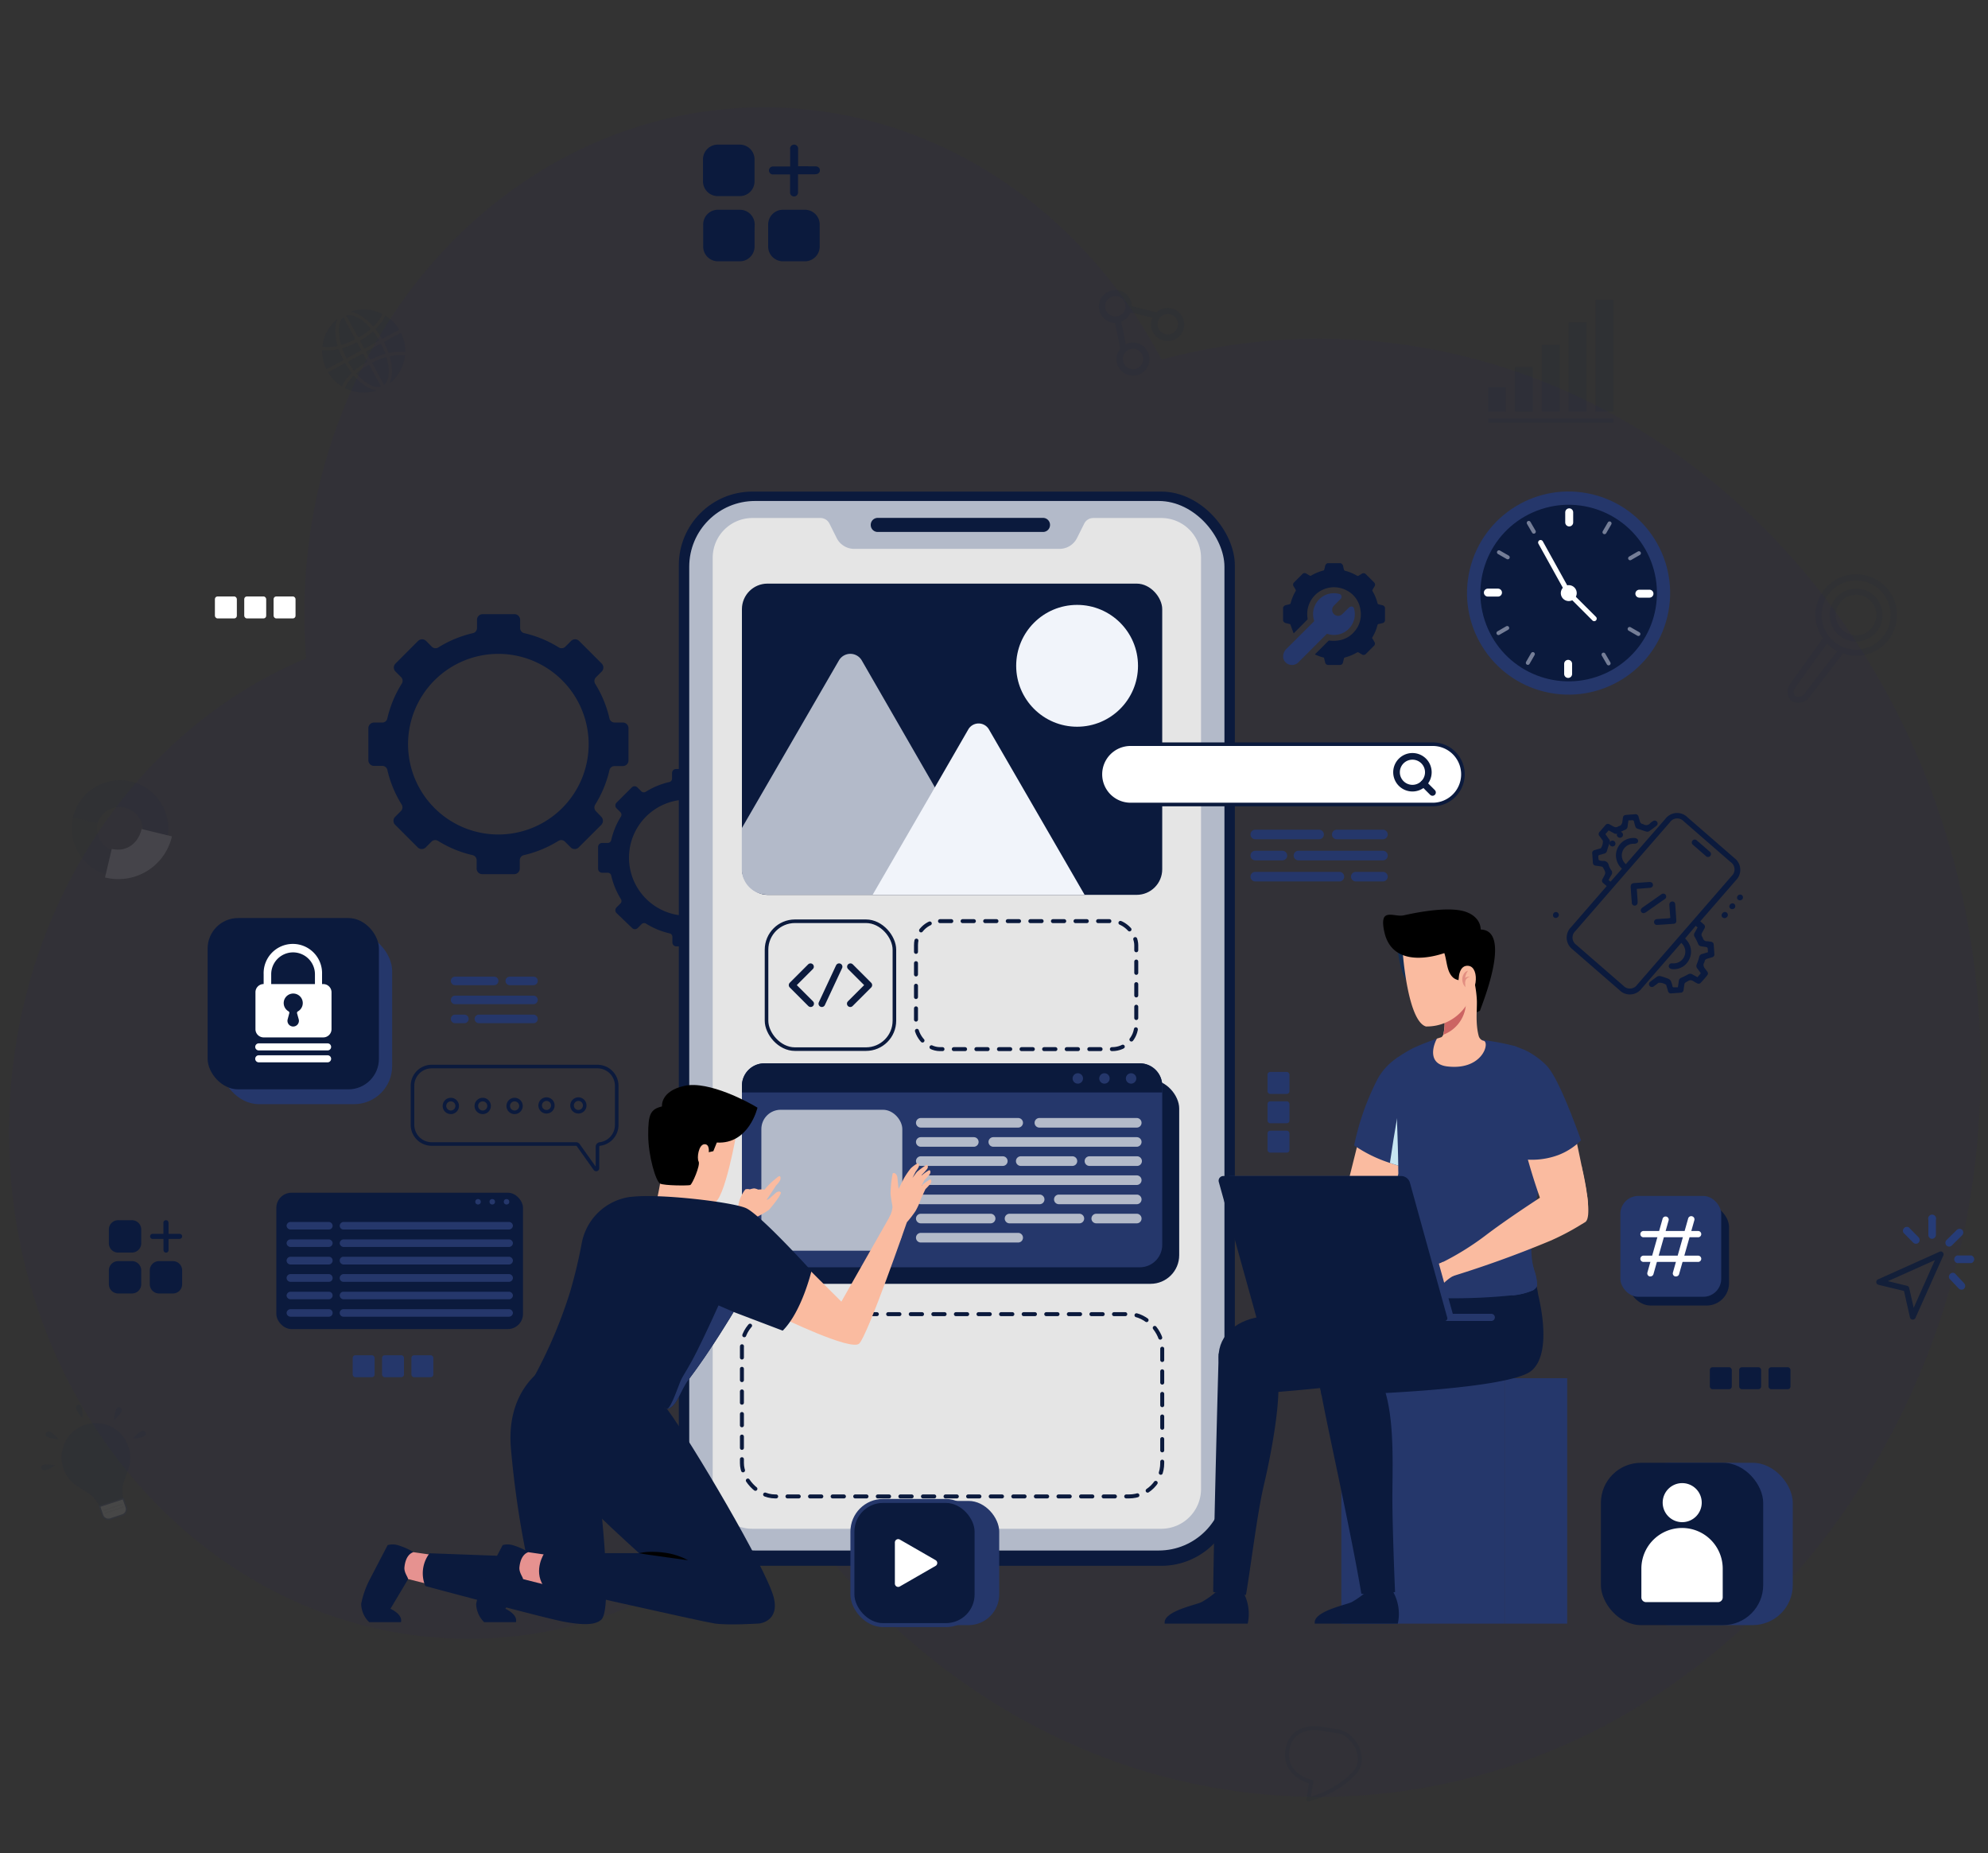 <svg xmlns="http://www.w3.org/2000/svg" id="Layer_1" data-name="Layer 1" viewBox="0 0 500 466.05"><rect x="0" y="0" width="500" height="466.05" fill="#333333" stroke="none"/><defs><style>.cls-1{fill:#282560;}.cls-1,.cls-25,.cls-29{opacity:0.1;}.cls-2,.cls-21,.cls-32{fill:#0b1a3d;}.cls-18,.cls-3,.cls-31{fill:#fff;}.cls-4{fill:#25376b;}.cls-5{fill:#b3bac9;}.cls-6{fill:#e5e5e5;}.cls-19,.cls-20,.cls-22,.cls-23,.cls-24,.cls-29,.cls-7,.cls-8,.cls-9{fill:none;}.cls-18,.cls-19,.cls-20,.cls-22,.cls-7,.cls-8,.cls-9{stroke:#0b1a3d;}.cls-20,.cls-22,.cls-23,.cls-24,.cls-7,.cls-9{stroke-linecap:round;}.cls-7,.cls-9{stroke-linejoin:round;}.cls-7{stroke-dasharray:2.84;}.cls-18,.cls-19,.cls-20,.cls-21,.cls-22,.cls-23,.cls-24,.cls-29,.cls-31,.cls-8{stroke-miterlimit:10;}.cls-18,.cls-22,.cls-8{stroke-width:0.9px;}.cls-19,.cls-20,.cls-9{stroke-width:1.67px;}.cls-10{fill:#f1f4fa;}.cls-11{fill:#e69290;}.cls-12{fill:#fabba0;}.cls-13{fill:#c7e5f1;}.cls-14{fill:#142e53;}.cls-15{fill:#cc6463;}.cls-16{opacity:0.5;}.cls-17{fill:#010101;}.cls-21{stroke:#25376b;}.cls-23{stroke:#fff;stroke-width:2px;}.cls-24{stroke:#dfe2f2;}.cls-26{opacity:0.6;}.cls-27{fill:#131f39;}.cls-28{fill:#f5f6f6;}.cls-29{stroke:#131f39;}.cls-30{fill:#263c77;}.cls-31{stroke:#263c77;stroke-width:0.35px;}.cls-32{opacity:0.1;}</style></defs><path class="cls-1" d="M331.78,85.18a152.13,152.13,0,0,0-39.63,5.25c-20-37.93-57.3-63.43-100-63.43-63.84,0-115.6,57-115.6,127.37,0,3.78.16,7.51.45,11.2C33.34,183.76,2.27,230.25,2.27,284.75c0,70.35,51.76,127.37,115.6,127.37,30.91,0,59-13.37,79.73-35.15,30.29,45.42,79.1,74.91,134.18,74.91,91.89,0,166.39-82.09,166.39-183.35S423.67,85.18,331.78,85.18Z"></path><path class="cls-2" d="M158.07,191.18v-8.05a1.43,1.43,0,0,0-1.42-1.43h-2.08a1.32,1.32,0,0,1-1.28-1,28.44,28.44,0,0,0-3.58-8.71,1.33,1.33,0,0,1,.17-1.65l1.46-1.46a1.43,1.43,0,0,0,0-2l-5.7-5.7a1.43,1.43,0,0,0-2,0l-1.46,1.46a1.33,1.33,0,0,1-1.65.17,28.46,28.46,0,0,0-8.71-3.59,1.31,1.31,0,0,1-1-1.28v-2.07a1.43,1.43,0,0,0-1.43-1.42h-8a1.42,1.42,0,0,0-1.42,1.42v2.07a1.32,1.32,0,0,1-1,1.28,28.57,28.57,0,0,0-8.71,3.59,1.33,1.33,0,0,1-1.65-.17l-1.45-1.46a1.44,1.44,0,0,0-2,0l-5.69,5.7a1.41,1.41,0,0,0,0,2l1.46,1.46A1.33,1.33,0,0,1,101,172a28.46,28.46,0,0,0-3.59,8.71,1.3,1.3,0,0,1-1.28,1H94.07a1.42,1.42,0,0,0-1.42,1.43v8.05a1.41,1.41,0,0,0,1.42,1.42h2.07a1.31,1.31,0,0,1,1.28,1,28.41,28.41,0,0,0,3.59,8.7,1.33,1.33,0,0,1-.17,1.65l-1.46,1.46a1.42,1.42,0,0,0,0,2l5.69,5.69a1.42,1.42,0,0,0,2,0l1.46-1.46a1.33,1.33,0,0,1,1.65-.17,28.64,28.64,0,0,0,8.7,3.58,1.32,1.32,0,0,1,1,1.28v2.08a1.41,1.41,0,0,0,1.42,1.42h8a1.42,1.42,0,0,0,1.43-1.42v-2.08a1.31,1.31,0,0,1,1-1.28,28.74,28.74,0,0,0,8.7-3.58,1.33,1.33,0,0,1,1.65.17l1.46,1.46a1.41,1.41,0,0,0,2,0l5.7-5.69a1.44,1.44,0,0,0,0-2L149.88,204a1.34,1.34,0,0,1-.18-1.65,28.51,28.51,0,0,0,3.59-8.7,1.32,1.32,0,0,1,1.28-1h2.08A1.42,1.42,0,0,0,158.07,191.18Zm-32.71,18.68a22.71,22.71,0,1,1,22.69-22.72A22.7,22.7,0,0,1,125.36,209.86Z"></path><path class="cls-2" d="M195.11,218.44V213a1,1,0,0,0-1-1h-1.42a.89.89,0,0,1-.87-.69,19.49,19.49,0,0,0-2.44-5.93.9.9,0,0,1,.11-1.12l1-1a1,1,0,0,0,0-1.37L186.64,198a1,1,0,0,0-1.38,0l-1,1a.91.91,0,0,1-1.12.12,19.21,19.21,0,0,0-5.94-2.45.89.89,0,0,1-.68-.87v-1.41a1,1,0,0,0-1-1h-5.49a1,1,0,0,0-1,1v1.41a.89.89,0,0,1-.69.87,19.26,19.26,0,0,0-5.93,2.45.91.91,0,0,1-1.12-.12l-1-1a1,1,0,0,0-1.37,0l-3.88,3.88a1,1,0,0,0,0,1.37l1,1a.91.91,0,0,1,.12,1.12,19.24,19.24,0,0,0-2.44,5.93.9.9,0,0,1-.88.69h-1.41a1,1,0,0,0-1,1v5.49a1,1,0,0,0,1,1h1.41a.9.9,0,0,1,.88.68,19.65,19.65,0,0,0,2.44,5.94.89.89,0,0,1-.12,1.12l-1,1a1,1,0,0,0,0,1.38L159,233.4a1,1,0,0,0,1.37,0l1-1a.91.91,0,0,1,1.12-.12,19.26,19.26,0,0,0,5.93,2.45.89.89,0,0,1,.69.87V237a1,1,0,0,0,1,1h5.49a1,1,0,0,0,1-1V235.6a.89.89,0,0,1,.68-.87,19.31,19.31,0,0,0,5.94-2.45.91.91,0,0,1,1.12.12l1,1a1,1,0,0,0,1.38,0l3.88-3.88a1,1,0,0,0,0-1.38l-1-1a.89.89,0,0,1-.11-1.12,19.65,19.65,0,0,0,2.44-5.94.89.89,0,0,1,.87-.68h1.42A1,1,0,0,0,195.11,218.44Zm-22.3,11.85a14.6,14.6,0,1,1,14.59-14.6A14.6,14.6,0,0,1,172.81,230.29Z"></path><rect class="cls-3" x="54.05" y="150" width="5.52" height="5.52" rx="0.66"></rect><rect class="cls-3" x="61.43" y="150" width="5.52" height="5.52" rx="0.66"></rect><rect class="cls-3" x="68.81" y="150" width="5.52" height="5.52" rx="0.66"></rect><rect class="cls-2" x="430.04" y="343.84" width="5.52" height="5.52" rx="0.66"></rect><rect class="cls-2" x="437.42" y="343.84" width="5.52" height="5.52" rx="0.66"></rect><rect class="cls-2" x="444.8" y="343.84" width="5.52" height="5.52" rx="0.66"></rect><rect class="cls-4" x="88.7" y="340.82" width="5.52" height="5.52" rx="0.66"></rect><rect class="cls-4" x="96.09" y="340.82" width="5.52" height="5.52" rx="0.66"></rect><rect class="cls-4" x="103.47" y="340.82" width="5.52" height="5.52" rx="0.66"></rect><rect class="cls-4" x="318.79" y="269.58" width="5.52" height="5.52" rx="0.66"></rect><rect class="cls-4" x="318.79" y="276.96" width="5.52" height="5.52" rx="0.66"></rect><rect class="cls-4" x="318.79" y="284.35" width="5.52" height="5.52" rx="0.66"></rect><rect class="cls-2" x="170.73" y="123.63" width="139.84" height="270.15" rx="18.51"></rect><rect class="cls-5" x="173.35" y="125.99" width="134.61" height="263.94" rx="16.54"></rect><path class="cls-6" d="M302.07,140.22V374.51a10,10,0,0,1-9.95,9.95H189.19a9.94,9.94,0,0,1-9.94-9.95V140.22a10,10,0,0,1,9.94-9.95h17.17a2.53,2.53,0,0,1,2.25,1.39l1.82,3.64a4.91,4.91,0,0,0,4.41,2.73h51.63a4.91,4.91,0,0,0,4.41-2.73l1.82-3.64a2.53,2.53,0,0,1,2.25-1.39h17.17A10,10,0,0,1,302.07,140.22Z"></path><path class="cls-2" d="M262.33,133.78H220.74A1.75,1.75,0,0,1,219,132h0a1.75,1.75,0,0,1,1.75-1.76h41.59a1.76,1.76,0,0,1,1.75,1.76h0A1.76,1.76,0,0,1,262.33,133.78Z"></path><rect class="cls-7" x="186.6" y="330.49" width="105.71" height="45.84" rx="8.38"></rect><rect class="cls-7" x="230.38" y="231.65" width="55.4" height="32.19" rx="6.04"></rect><rect class="cls-2" x="190.45" y="271.56" width="106.13" height="51.3" rx="7.2"></rect><path class="cls-4" d="M292.31,273.06v40a5.64,5.64,0,0,1-5.65,5.64H192.25a5.64,5.64,0,0,1-5.65-5.64v-40a5.65,5.65,0,0,1,5.65-5.65h94.41A5.65,5.65,0,0,1,292.31,273.06Z"></path><rect class="cls-5" x="191.49" y="279.09" width="35.45" height="35.45" rx="4.86"></rect><path class="cls-5" d="M256.08,283.57H231.59a1.21,1.21,0,0,1-1.21-1.2h0a1.21,1.21,0,0,1,1.21-1.21h24.49a1.21,1.21,0,0,1,1.21,1.21h0A1.21,1.21,0,0,1,256.08,283.57Z"></path><path class="cls-5" d="M244.92,288.39H231.59a1.21,1.21,0,0,1-1.21-1.21h0a1.21,1.21,0,0,1,1.21-1.2h13.33a1.21,1.21,0,0,1,1.21,1.2h0A1.21,1.21,0,0,1,244.92,288.39Z"></path><path class="cls-5" d="M285.91,288.39H249.83a1.21,1.21,0,0,1-1.21-1.21h0a1.21,1.21,0,0,1,1.21-1.2h36.08a1.2,1.2,0,0,1,1.2,1.2h0A1.21,1.21,0,0,1,285.91,288.39Z"></path><path class="cls-5" d="M252.22,293.21H231.59a1.21,1.21,0,0,1-1.21-1.21h0a1.21,1.21,0,0,1,1.21-1.21h20.63a1.21,1.21,0,0,1,1.2,1.21h0A1.21,1.21,0,0,1,252.22,293.21Z"></path><path class="cls-5" d="M269.73,293.21h-13a1.21,1.21,0,0,1-1.21-1.21h0a1.21,1.21,0,0,1,1.21-1.21h13a1.21,1.21,0,0,1,1.2,1.21h0A1.21,1.21,0,0,1,269.73,293.21Z"></path><path class="cls-5" d="M285.91,293.21H274a1.21,1.21,0,0,1-1.2-1.21h0a1.21,1.21,0,0,1,1.2-1.21h12a1.21,1.21,0,0,1,1.2,1.21h0A1.21,1.21,0,0,1,285.91,293.21Z"></path><path class="cls-5" d="M285.91,298H231.59a1.21,1.21,0,0,1-1.21-1.21h0a1.21,1.21,0,0,1,1.21-1.2h54.32a1.2,1.2,0,0,1,1.2,1.2h0A1.21,1.21,0,0,1,285.91,298Z"></path><path class="cls-5" d="M261.48,302.84H231.59a1.21,1.21,0,0,1-1.21-1.21h0a1.21,1.21,0,0,1,1.21-1.21h29.89a1.21,1.21,0,0,1,1.21,1.21h0A1.21,1.21,0,0,1,261.48,302.84Z"></path><path class="cls-5" d="M285.91,302.84H266.3a1.21,1.21,0,0,1-1.2-1.21h0a1.21,1.21,0,0,1,1.2-1.21h19.61a1.21,1.21,0,0,1,1.2,1.21h0A1.21,1.21,0,0,1,285.91,302.84Z"></path><path class="cls-5" d="M249.15,307.65H231.59a1.21,1.21,0,0,1-1.21-1.2h0a1.21,1.21,0,0,1,1.21-1.21h17.56a1.21,1.21,0,0,1,1.21,1.21h0A1.21,1.21,0,0,1,249.15,307.65Z"></path><path class="cls-5" d="M271.47,307.65H253.91a1.21,1.21,0,0,1-1.21-1.2h0a1.21,1.21,0,0,1,1.21-1.21h17.56a1.21,1.21,0,0,1,1.21,1.21h0A1.21,1.21,0,0,1,271.47,307.65Z"></path><path class="cls-5" d="M285.91,307.65H275.72a1.21,1.21,0,0,1-1.21-1.2h0a1.21,1.21,0,0,1,1.21-1.21h10.19a1.21,1.21,0,0,1,1.2,1.21h0A1.2,1.2,0,0,1,285.91,307.65Z"></path><path class="cls-5" d="M256.08,312.47H231.59a1.21,1.21,0,0,1-1.21-1.21h0a1.21,1.21,0,0,1,1.21-1.21h24.49a1.21,1.21,0,0,1,1.21,1.21h0A1.21,1.21,0,0,1,256.08,312.47Z"></path><path class="cls-5" d="M285.91,283.57h-24.5a1.2,1.2,0,0,1-1.2-1.2h0a1.21,1.21,0,0,1,1.2-1.21h24.5a1.21,1.21,0,0,1,1.2,1.21h0A1.2,1.2,0,0,1,285.91,283.57Z"></path><path class="cls-2" d="M292.31,273.06v1.68H186.6v-1.68a5.65,5.65,0,0,1,5.65-5.65h94.41A5.65,5.65,0,0,1,292.31,273.06Z"></path><path class="cls-4" d="M272.39,271.2a1.31,1.31,0,1,1-1.31-1.3A1.31,1.31,0,0,1,272.39,271.2Z"></path><path class="cls-4" d="M279.09,271.2a1.31,1.31,0,1,1-1.31-1.3A1.31,1.31,0,0,1,279.09,271.2Z"></path><path class="cls-4" d="M285.79,271.2a1.31,1.31,0,1,1-1.31-1.3A1.31,1.31,0,0,1,285.79,271.2Z"></path><rect class="cls-8" x="192.79" y="231.68" width="32.16" height="32.16" rx="7.15"></rect><polyline class="cls-9" points="203.85 243.11 199.22 247.74 203.89 252.41"></polyline><polyline class="cls-9" points="213.89 243.11 218.52 247.74 213.85 252.41"></polyline><line class="cls-9" x1="211.04" y1="243.11" x2="206.7" y2="252.41"></line><rect class="cls-2" x="186.6" y="146.77" width="105.71" height="78.27" rx="6.43"></rect><circle class="cls-10" cx="270.9" cy="167.44" r="15.32"></circle><path class="cls-5" d="M248.74,225H193a6.44,6.44,0,0,1-6.43-6.43v-10.3L211,166.08a3.32,3.32,0,0,1,5.74,0L235.13,198l13.67,23.67A3.27,3.27,0,0,1,248.74,225Z"></path><path class="cls-10" d="M272.77,225H219.49L235.13,198l8.42-14.59a3,3,0,0,1,5.16,0Z"></path><rect class="cls-4" x="337.36" y="346.6" width="41.07" height="61.72"></rect><rect class="cls-4" x="378.43" y="346.6" width="15.73" height="61.72"></rect><rect class="cls-4" x="380.68" y="348.97" width="11.55" height="1.97"></rect><rect class="cls-4" x="380.68" y="353.2" width="11.55" height="1.97"></rect><rect class="cls-4" x="380.68" y="357.43" width="11.55" height="1.97"></rect><rect class="cls-4" x="380.68" y="361.67" width="11.55" height="1.97"></rect><rect class="cls-4" x="380.68" y="365.9" width="11.55" height="1.97"></rect><rect class="cls-4" x="380.68" y="370.13" width="11.55" height="1.97"></rect><rect class="cls-4" x="380.68" y="374.36" width="11.55" height="1.97"></rect><rect class="cls-4" x="380.68" y="378.59" width="11.55" height="1.97"></rect><rect class="cls-4" x="380.68" y="382.82" width="11.55" height="1.97"></rect><rect class="cls-4" x="380.68" y="387.06" width="11.55" height="1.97"></rect><rect class="cls-4" x="380.68" y="391.29" width="11.55" height="1.97"></rect><rect class="cls-4" x="380.68" y="395.52" width="11.55" height="1.97"></rect><rect class="cls-4" x="380.68" y="399.75" width="11.55" height="1.97"></rect><rect class="cls-4" x="380.68" y="403.98" width="11.55" height="1.97"></rect><path class="cls-2" d="M330.69,408.32h20.87A11.37,11.37,0,0,0,350.2,400s-1.68,1.35-6.71.44a22.57,22.57,0,0,1-3.55,2.48C338.48,403.62,330.13,405.26,330.69,408.32Z"></path><path class="cls-2" d="M332.15,349.47c1.34,8,7.56,35.26,10.24,51.33a24.38,24.38,0,0,0,8.48-.43c-.25-5.6-.73-19-.67-24.9.09-9.93.56-23-3.82-30.23l-14.71,1.15c.09.78.17,1.41.24,1.86S332.07,349.09,332.15,349.47Z"></path><path class="cls-2" d="M292.94,408.32h20.87a11.37,11.37,0,0,0-1.36-8.32s-1.68,1.35-6.71.44a22.85,22.85,0,0,1-3.56,2.48C300.73,403.62,292.37,405.26,292.94,408.32Z"></path><path class="cls-2" d="M305.13,400.33a24,24,0,0,0,8.25.74c1.11-6.46,2.86-20.68,4.44-27.35,2.44-10.36,4.84-24.6,3.18-29.69l-14.48-3.63C306.48,340.86,305.3,384.46,305.13,400.33Z"></path><path class="cls-2" d="M362.73,325.56h0c-.29-2.86-.63-4.94-.63-4.94l-16.17,3.95L332.2,327.7c-5.09,1.14-11.24,2.5-16.67,3.73-6.08,1.38-10.12,6-8.79,12.1l1.53,7.39c8.51-.12,48.52-4,51.94-5.68C364.08,343.28,365.25,336.38,362.73,325.56Z"></path><path class="cls-2" d="M386.86,325.56h0a22.28,22.28,0,0,0-1.68-5.92l-15.11,4.93-13.74,3.13c-5.09,1.14-11.24,2.5-16.66,3.73-6.09,1.38-10.13,6-8.79,12.1l1.52,7.39c8.51-.12,44.09-1.36,52-5.68C388.15,343.15,389.38,336.38,386.86,325.56Z"></path><path class="cls-11" d="M341.61,302.39s7.18-3.24,9.16,0c1.08,1.78.33,5.09-2.12,6.48s-16.29,7.24-29.35,10.51a31.86,31.86,0,0,0-1.46-3.73,68.91,68.91,0,0,0,11.69-6.52,74.61,74.61,0,0,1,12.08-6.75Z"></path><path class="cls-12" d="M343.4,280l-6.15,24.58s.63,6.21,6.91,3.16,10.44-22.63,10.44-22.63Z"></path><path class="cls-4" d="M353.82,293.72c-.77-.19-1.49-.39-2.19-.6s-1.4-.43-2.05-.66a34.38,34.38,0,0,1-9-4.41,64.73,64.73,0,0,1,6-16.9,1.1,1.1,0,0,0,.15-.26l.16-.26a15.4,15.4,0,0,1,4.28-4.46l.52-.36.72,12.84.13,1.32Z"></path><path class="cls-13" d="M353.82,293.72c-.77-.19-1.49-.39-2.19-.6s-1.4-.43-2.05-.66c1.23-8.64,2.34-14.08,2.34-14.08l.63,1.59Z"></path><path class="cls-4" d="M390.15,271.52c-.15,3.8-.81,9.9-1.39,16-.19,1.95-.36,3.9-.51,5.78-.1,1.17-1.87,7.43-1.94,8.55-.32,5.36-2.94,9.37-.46,17.53a12.75,12.75,0,0,1,.75,3.77c0,.56-.73,1.14-1,1.3a17.05,17.05,0,0,1-5.58,1.33h0a143.17,143.17,0,0,1-15.47.71c-5.35,0-13.38-.85-14.4-2.2s-.07-3,.37-5.5c2-11.18,1.27-17,1.15-25.09,0-.2,0-.4,0-.61-.2-12.45-1-23.1-.45-26.95l.52-.36c.85-.58,1.68-1.09,2.48-1.55l.25-.14.73-.4.28-.14a63.84,63.84,0,0,1,6-2.36l.51-.16q2.15-.13,4.65-.06c1.45,0,3.68.23,6.1.55h0a64,64,0,0,1,8.09,1.51l.05,0a16.74,16.74,0,0,1,6.36,4.46A21.57,21.57,0,0,1,390.15,271.52Z"></path><path class="cls-4" d="M385.85,319.41a12.75,12.75,0,0,1,.75,3.77c0,.56-.73,1.14-1,1.3a17.05,17.05,0,0,1-5.58,1.33,4,4,0,0,0,2.8-3.21c0-1-1.33-8-1-12.43s1.1-11.58-.29-17.27-2.69-13.18-2.69-13.18l7.8,4.71s1,1.41,2.11,3.12c-.19,1.95-.36,3.9-.51,5.78C388.15,294.5,383.37,311.25,385.85,319.41Z"></path><path class="cls-14" d="M351.53,238.62s.68,8.16,3.38,8.7,2-2.91,2-2.91l-.37-3.88Z"></path><path class="cls-12" d="M364,268.19c-5.3-.64-3.32-5.78-2.59-7,.19-.06,1.1-.34,1.17-.38h0a1.56,1.56,0,0,0,.41-.61,12.66,12.66,0,0,0,.26-4.24h0v-.49c.09-.32.18-.63.25-.92l2.78-2.19,5.89-4.63s-1.56,7.75-.3,12.64a1.79,1.79,0,0,0,.78,1.17h0a1.58,1.58,0,0,0,.59.21C374.71,262.44,372.7,269.22,364,268.19Z"></path><path class="cls-15" d="M368.68,252.67a8.77,8.77,0,0,1-5.67,7.54,12.14,12.14,0,0,0,.27-4.23l2.35-1.84Z"></path><path class="cls-12" d="M352.83,239.78s1.22,16.93,5.79,18.36a11.89,11.89,0,0,0,10-5.07c1.2-1.62,2.72-2,3.22-3.94.81-3.18,1.95-9,.49-12.58C370.27,231.52,353,227.53,352.83,239.78Z"></path><path d="M372.41,233.76c-.07-3.08-3.18-4.22-3.18-4.22-3.1-1.45-9.54-.83-16.18.65-1.56.35-3.51-.61-4.6.15-1.31.91,0,5.07,0,5.07,2.56,7.76,12,5.24,14.81,4.28.68,2,.59,4.77,2.27,6.2,1,.82,2.62.84,4.31.56.21.4,1,.75,1.15,1.29a27.82,27.82,0,0,1,.44,6.83l.8-.39C372.33,253.59,380.6,234,372.41,233.76Z"></path><path class="cls-12" d="M368.15,250c3.26,1.25,4.27-6.75,1.18-7.11-2.34-.27-2.43,3-2.43,3S366.3,249.31,368.15,250Z"></path><g class="cls-16"><path class="cls-15" d="M369.23,244.12a3.65,3.65,0,0,0-.73,1.94,9.15,9.15,0,0,0,0,1.05c0,.36.05.74.05,1.14a3,3,0,0,1-.61-1,3.13,3.13,0,0,1-.15-1.22,2.52,2.52,0,0,1,.43-1.19A1.67,1.67,0,0,1,369.23,244.12Z"></path><path class="cls-15" d="M369.73,245.64a1.57,1.57,0,0,0-.86.48,1.44,1.44,0,0,0-.37.81l-.69-.24a2.11,2.11,0,0,1,.84-.86A1.74,1.74,0,0,1,369.73,245.64Z"></path></g><path class="cls-12" d="M399.41,305.63h0c-1.43,1.66-6.85,2.87-9.46.57-.82-.73-1.74-2.65-2.65-5a157.2,157.2,0,0,1-4.5-15.24l12.13-6.2s1.56,7,2.91,13.65l0,.18c.44,2.13.85,4.23,1.17,6a.68.68,0,0,1,0,.14A25.15,25.15,0,0,1,399.41,305.63Z"></path><path class="cls-4" d="M378.21,277.43a144.61,144.61,0,0,0,4.86,14.1,19.15,19.15,0,0,0,8.9-1.07,16.46,16.46,0,0,0,5.68-3.69S395.2,279.91,393,275c-2-4.42-3.15-6.08-4-7a19.07,19.07,0,0,0-4.82-3.59Z"></path><path class="cls-4" d="M393.56,280.61l-7.12-3.07-5.61-14.46s1,.31,2.38.86h0l.19.07.1.05c1.21.56,5.91,3.33,9.15,13.38l.08.25c.35,1.16.6,2.09.74,2.57a.83.83,0,0,0,0,.15C393.53,280.47,393.54,280.54,393.56,280.61Z"></path><path class="cls-12" d="M399.41,305.63h0c-.1.89-.35,1.53-.78,1.75l-1.14.69A62,62,0,0,1,390,312a272.87,272.87,0,0,1-26.27,9.43,31.25,31.25,0,0,0-1.61-3.66,69,69,0,0,0,11.41-7c5.66-4.32,13.8-9.57,13.8-9.57l2.05-2.42s7.31-6.73,8.49-5.37l0,.18c.18.7.76,3.28,1.17,6a.68.68,0,0,1,0,.14A25.15,25.15,0,0,1,399.41,305.63Z"></path><path class="cls-12" d="M362.93,317.33a4.48,4.48,0,0,1-2.88.55c-.81-.17-1.13-.5-1.73-.6a13.41,13.41,0,0,1-3-.69c-.79-.38-1.1-.43-1.07.36s1.58,1.47,2,1.69a3.83,3.83,0,0,1,1,1c.06.08-2.58,1.47-3.29,1.19a2,2,0,0,0-.09,1c.12.35.66.47.71.65s-.13.55,0,.83.6.28.8.74,0,.47.12.95.76.56.87.81.06.54.31.71,2.63-.59,3.5-1,3.18-3.71,5.74-4.84Z"></path><path class="cls-4" d="M375.06,332.2H356.6v-1.8h18.46a.9.9,0,0,1,.91.9h0A.9.9,0,0,1,375.06,332.2Z"></path><path class="cls-4" d="M365.08,332.2H318.86a1.22,1.22,0,0,1-1.19-.9l-9.46-34.05a1.18,1.18,0,0,1,1.14-1.5H354a2.31,2.31,0,0,1,2.24,1.7l9.42,33.93A.64.64,0,0,1,365.08,332.2Z"></path><path class="cls-2" d="M363.4,332.2H317.18a1.21,1.21,0,0,1-1.18-.9l-9.46-34.05a1.18,1.18,0,0,1,1.13-1.5h44.7a2.32,2.32,0,0,1,2.24,1.7L364,331.38A.65.65,0,0,1,363.4,332.2Z"></path><path class="cls-12" d="M180.21,310.2l5.36-5.49a9,9,0,0,1,1.89-5.6,1.94,1.94,0,0,1,1.13,0,5.09,5.09,0,0,1,1.08-.25,3.16,3.16,0,0,1,1,.3s.8-.05,1.14-.05a.74.74,0,0,1,.44.09,24.3,24.3,0,0,1,1.91-2c.63-.5,1.59-1.42,1.87-1.42s.38.47.19,1a5.28,5.28,0,0,1-1,1.31l-2.44,3.7a5.19,5.19,0,0,0,.64-.31c.22-.14,1.71-1.53,1.8-1.58s.76-.5,1.14-.06-2.55,4-3,4.45a25.83,25.83,0,0,1-3.18,1.84s-2.86,5.14-3.13,5.47S180.21,310.2,180.21,310.2Z"></path><path class="cls-12" d="M185.25,284.86s-3,17.33-5.8,17.73c0,0-11.24.45-13.75-13.18-2.17-11.82,6.54-14.35,10.61-13.44S186.13,277.46,185.25,284.86Z"></path><path class="cls-12" d="M175.32,299.82s-1.58,2.12-2.13,7.26a16.67,16.67,0,0,1-9-1.55,64,64,0,0,0,2.61-15.12"></path><path d="M172.15,273.07c-6.14,1.35-5.65,5.18-5.65,5.18-2.88.71-3.49,1.9-3.47,7.21s1.94,11.68,3,12.2,7.07.54,7.57.36,2.6-5,2.11-5.91,0-4.23,1.42-4.35,1.13,2,1.13,2l1.15-.26.88-2.17c8.12.48,10.22-8.77,10.22-8.77C188.56,277.33,178.29,271.71,172.15,273.07Z"></path><path class="cls-11" d="M104,390.35l6.21.9-2.06,7.25-6.73-1.7a4.37,4.37,0,0,1,1.4-6.45A2.34,2.34,0,0,1,104,390.35Z"></path><path class="cls-2" d="M150.32,371.73,141.17,344s-2.77-1-4.19,0c0,0-9.54,5.13-8.52,19.75a238.16,238.16,0,0,0,4,27.77l-24.42-.9a8.31,8.31,0,0,0-1.07,8.24s30.69,8.25,35,9c3.51.62,7.36,1.1,9.21-.49C154.5,404.59,150.32,371.73,150.32,371.73Z"></path><path class="cls-11" d="M132.89,390.35l6.21.9L137,398.5l-6.72-1.7a4.37,4.37,0,0,1,1.39-6.45A2.34,2.34,0,0,1,132.89,390.35Z"></path><path class="cls-2" d="M130.64,394.15c-.14,1.43,1.11,2.72.88,3.07s-4.41,7.36-4.41,7.36,3.16,1.37,2.65,3.36h-8a6.62,6.62,0,0,1-2-4.58,23.36,23.36,0,0,1,2-5.84c1.42-2.75,4.66-8.95,4.66-8.95a4.59,4.59,0,0,1,2.66.05,16.46,16.46,0,0,1,3.86,1.73S131,390.63,130.64,394.15Z"></path><path class="cls-2" d="M194.56,401.57c-2-7.35-20.51-38.74-26.78-47.22C154.9,348.76,141.17,344,141.17,344c-5.68,1.36-8.47,12.8-5.25,20.43,2.21,5.23,16.22,18.4,24.81,26.16l-23.82,0s-2.81,4.19-.27,8.17c0,0,39.62,9,43.09,9.52s11.27,0,11.27,0S196.22,407.76,194.56,401.57Z"></path><path class="cls-2" d="M101.72,394.15c-.14,1.43,1.11,2.72.88,3.07l-4.4,7.36s3.15,1.37,2.64,3.36h-8a6.63,6.63,0,0,1-2-4.58,22.89,22.89,0,0,1,2-5.84c1.42-2.75,4.66-8.95,4.66-8.95a4.59,4.59,0,0,1,2.66.05,16.46,16.46,0,0,1,3.86,1.73S102.07,390.63,101.72,394.15Z"></path><path class="cls-12" d="M224.39,304.87l-12.78,22.47-9.15-9.12-7.57,11.27,2.2,1.06-.79.65s17.65,8.6,19.77,6.71,12-30.49,12-30.49Z"></path><path class="cls-2" d="M204.09,319.64s-2.41,10.18-7.23,15l-12.35-4.7s-5.72,9.64-11.32,17c-2.16,2.85-2.87,6.87-5.4,7.39l-.47-.14c-6.85-2.06-17,.13-25.32-3-9.23-3.44-7.44-5.37-7.44-5.37a118.68,118.68,0,0,0,8.77-20.76,124.76,124.76,0,0,0,3-12.51A14.42,14.42,0,0,1,158.51,301a1.38,1.38,0,0,0,.2,0c7-.89,25.3,1.27,28.86,2.8S204.09,319.64,204.09,319.64Z"></path><path class="cls-4" d="M184.51,329.94s-5.72,9.64-11.32,17c-2.16,2.85-2.87,6.87-5.4,7.39,1.11-.39,2.94-6.22,3.6-7.53s1.7-2.62,4-7.2,5.32-11.31,5.32-11.31Z"></path><path class="cls-17" d="M160.73,390.6a13.86,13.86,0,0,1,3.14-.34,22.26,22.26,0,0,1,3.16.2,17.24,17.24,0,0,1,6,1.9c-1.06-.1-2.08-.28-3.1-.41l-3.06-.43C164.84,391.22,162.81,391,160.73,390.6Z"></path><path class="cls-12" d="M233.93,296.59a12.72,12.72,0,0,0-2.14,1.55l.72-1.39a13,13,0,0,0,1.31-1.44c.35-.51.17-1-.1-1.05a10.26,10.26,0,0,0-2,1.44l.15-.28a14.17,14.17,0,0,0,1.31-1.44c.35-.51.16-1-.11-1.05a17.29,17.29,0,0,0-2.49,1.83l-1.08,1.45.81-1.58a7.21,7.21,0,0,0,.72-1.1c.28-.57.08-.75-.08-.94s-1.65.92-2,1.37a21.45,21.45,0,0,0-1.68,2.5L226,299c-.08-.75-.21-2-.29-2.84-.13-1.18-1.19-1.46-1.23-.88a29.9,29.9,0,0,0-.5,4.9c.14,1.52.39,2.52.49,3.38a6.79,6.79,0,0,1-.8,2.57s3.56,2.21,4.15,1.55a26.73,26.73,0,0,0,2.44-3.12,16.66,16.66,0,0,0,1.39-3.14l1.11-2.38a13,13,0,0,0,1.31-1.44C234.39,297.13,234.21,296.62,233.93,296.59Z"></path><path class="cls-8" d="M108.58,268.22h41.69a4.84,4.84,0,0,1,4.84,4.84v9.84a4.83,4.83,0,0,1-4.23,4.8.7.7,0,0,0-.61.7v5.39a.32.32,0,0,1-.58.18L145.44,288a.68.68,0,0,0-.57-.3H108.58a4.83,4.83,0,0,1-4.83-4.84v-9.84A4.83,4.83,0,0,1,108.58,268.22Z"></path><path class="cls-8" d="M143.88,278a1.59,1.59,0,1,0,1.59-1.59A1.6,1.6,0,0,0,143.88,278Z"></path><path class="cls-8" d="M135.86,278a1.59,1.59,0,1,0,1.59-1.59A1.6,1.6,0,0,0,135.86,278Z"></path><path class="cls-8" d="M127.83,278a1.6,1.6,0,1,0,3.19,0,1.6,1.6,0,0,0-3.19,0Z"></path><path class="cls-8" d="M119.81,278a1.6,1.6,0,1,0,3.19,0,1.6,1.6,0,0,0-3.19,0Z"></path><path class="cls-8" d="M111.79,278a1.6,1.6,0,1,0,3.19,0,1.6,1.6,0,0,0-3.19,0Z"></path><path class="cls-18" d="M360.35,202.32h-76a7.59,7.59,0,0,1-7.59-7.59h0a7.58,7.58,0,0,1,7.59-7.58h76a7.58,7.58,0,0,1,7.59,7.58h0A7.59,7.59,0,0,1,360.35,202.32Z"></path><path class="cls-19" d="M359.24,194.21a4,4,0,1,1-4-4A4,4,0,0,1,359.24,194.21Z"></path><line class="cls-20" x1="358.06" y1="197.06" x2="360.29" y2="199.29"></line><rect class="cls-4" x="220.08" y="377.46" width="31.23" height="31.23" rx="7.71"></rect><rect class="cls-21" x="214.39" y="377.46" width="31.23" height="31.23" rx="7.71"></rect><path class="cls-3" d="M226.32,387.18l9,5.18a.83.83,0,0,1,0,1.43l-9,5.18a.83.83,0,0,1-1.25-.72V387.9A.83.83,0,0,1,226.32,387.18Z"></path><rect class="cls-4" x="410.08" y="367.87" width="40.82" height="40.82" rx="10.08"></rect><rect class="cls-2" x="402.64" y="367.87" width="40.82" height="40.82" rx="10.08"></rect><path class="cls-3" d="M428,377.88a4.91,4.91,0,1,1-4.91-4.9A4.91,4.91,0,0,1,428,377.88Z"></path><path class="cls-3" d="M433.28,394.49v7.24a1.18,1.18,0,0,1-1.19,1.18H414a1.18,1.18,0,0,1-1.18-1.18v-7.24a10.23,10.23,0,0,1,10.22-10.23h0A10.23,10.23,0,0,1,433.28,394.49Z"></path><path class="cls-4" d="M331.76,211.06H315.71a1.2,1.2,0,0,1-1.2-1.2h0a1.21,1.21,0,0,1,1.2-1.21h16.05a1.21,1.21,0,0,1,1.21,1.21h0A1.21,1.21,0,0,1,331.76,211.06Z"></path><path class="cls-4" d="M347.82,211.06H336.2a1.2,1.2,0,0,1-1.2-1.2h0a1.21,1.21,0,0,1,1.2-1.21h11.62a1.21,1.21,0,0,1,1.21,1.21h0A1.21,1.21,0,0,1,347.82,211.06Z"></path><path class="cls-4" d="M322.53,216.37h-6.82a1.21,1.21,0,0,1-1.2-1.21h0a1.21,1.21,0,0,1,1.2-1.21h6.82a1.21,1.21,0,0,1,1.21,1.21h0A1.21,1.21,0,0,1,322.53,216.37Z"></path><path class="cls-4" d="M347.82,216.37H326.58a1.21,1.21,0,0,1-1.21-1.21h0a1.21,1.21,0,0,1,1.21-1.21h21.24a1.21,1.21,0,0,1,1.21,1.21h0A1.21,1.21,0,0,1,347.82,216.37Z"></path><path class="cls-4" d="M336.87,221.67H315.71a1.21,1.21,0,0,1-1.2-1.21h0a1.2,1.2,0,0,1,1.2-1.2h21.16a1.21,1.21,0,0,1,1.21,1.2h0A1.21,1.21,0,0,1,336.87,221.67Z"></path><path class="cls-4" d="M347.82,221.67H341a1.21,1.21,0,0,1-1.21-1.21h0a1.21,1.21,0,0,1,1.21-1.2h6.82a1.21,1.21,0,0,1,1.21,1.2h0A1.21,1.21,0,0,1,347.82,221.67Z"></path><rect class="cls-2" x="69.5" y="299.95" width="62.04" height="34.29" rx="3.82"></rect><line class="cls-22" x1="72.13" y1="304.59" x2="128.9" y2="304.59"></line><circle class="cls-4" cx="127.4" cy="302.23" r="0.69"></circle><circle class="cls-4" cx="123.81" cy="302.23" r="0.69"></circle><circle class="cls-4" cx="120.23" cy="302.23" r="0.69"></circle><path class="cls-4" d="M82.72,309.2H73.08a1,1,0,0,1-1-.95h0a1,1,0,0,1,1-.95h9.64a1,1,0,0,1,.94.95h0A.94.94,0,0,1,82.72,309.2Z"></path><path class="cls-4" d="M82.72,313.59H73.08a1,1,0,0,1-1-.95h0a1,1,0,0,1,1-.95h9.64a1,1,0,0,1,.94.95h0A1,1,0,0,1,82.72,313.59Z"></path><path class="cls-4" d="M82.72,318H73.08a1,1,0,0,1-1-1h0a1,1,0,0,1,1-.95h9.64a.94.94,0,0,1,.94.95h0A1,1,0,0,1,82.72,318Z"></path><path class="cls-4" d="M82.72,322.36H73.08a1,1,0,0,1-1-.95h0a1,1,0,0,1,1-1h9.64a1,1,0,0,1,.94,1h0A.94.94,0,0,1,82.72,322.36Z"></path><path class="cls-4" d="M82.72,326.75H73.08a1,1,0,0,1-1-.95h0a1,1,0,0,1,1-.95h9.64a.94.94,0,0,1,.94.95h0A1,1,0,0,1,82.72,326.75Z"></path><path class="cls-4" d="M82.72,331.13H73.08a1,1,0,0,1-1-.94h0a1,1,0,0,1,1-.95h9.64a.94.94,0,0,1,.94.95h0A.94.94,0,0,1,82.72,331.13Z"></path><path class="cls-4" d="M128,309.2H86.44a.94.94,0,0,1-1-.95h0a1,1,0,0,1,1-.95H128a1,1,0,0,1,1,.95h0A1,1,0,0,1,128,309.2Z"></path><path class="cls-4" d="M128,313.59H86.44a1,1,0,0,1-1-.95h0a1,1,0,0,1,1-.95H128a1,1,0,0,1,1,.95h0A1,1,0,0,1,128,313.59Z"></path><path class="cls-4" d="M128,318H86.44a1,1,0,0,1-1-1h0a.94.94,0,0,1,1-.95H128a1,1,0,0,1,1,.95h0A1,1,0,0,1,128,318Z"></path><path class="cls-4" d="M128,322.36H86.44a.94.94,0,0,1-1-.95h0a1,1,0,0,1,1-1H128a1,1,0,0,1,1,1h0A1,1,0,0,1,128,322.36Z"></path><path class="cls-4" d="M128,326.75H86.44a1,1,0,0,1-1-.95h0a.94.94,0,0,1,1-.95H128a1,1,0,0,1,1,.95h0A1,1,0,0,1,128,326.75Z"></path><path class="cls-4" d="M128,331.13H86.44a.94.94,0,0,1-1-.94h0a.94.94,0,0,1,1-.95H128a1,1,0,0,1,1,.95h0A1,1,0,0,1,128,331.13Z"></path><circle class="cls-4" cx="394.54" cy="149.16" r="25.54" transform="translate(157.55 498.09) rotate(-76.53)"></circle><circle class="cls-2" cx="394.54" cy="149.16" r="22.2" transform="translate(-26.62 172.4) rotate(-23.87)"></circle><path class="cls-3" d="M396.56,149.16a2,2,0,1,1-2-2A2,2,0,0,1,396.56,149.16Z"></path><path class="cls-3" d="M394.32,148.77h0a.63.63,0,0,1-.86-.25l-6.53-11.78a.64.64,0,0,1,.24-.86h0a.65.65,0,0,1,.86.25l6.53,11.78A.64.64,0,0,1,394.32,148.77Z"></path><path class="cls-3" d="M394.86,149.49h0a.62.62,0,0,1,.89,0l5.65,5.64a.63.63,0,0,1,0,.9h0a.62.62,0,0,1-.89,0l-5.65-5.65A.62.62,0,0,1,394.86,149.49Z"></path><line class="cls-23" x1="394.67" y1="131.39" x2="394.67" y2="128.84"></line><line class="cls-23" x1="412.31" y1="149.3" x2="414.86" y2="149.3"></line><line class="cls-23" x1="394.4" y1="166.94" x2="394.4" y2="169.49"></line><line class="cls-23" x1="376.76" y1="149.03" x2="374.21" y2="149.03"></line><g class="cls-16"><line class="cls-24" x1="385.77" y1="133.71" x2="384.49" y2="131.5"></line><line class="cls-24" x1="409.99" y1="140.4" x2="412.2" y2="139.12"></line><line class="cls-24" x1="403.3" y1="164.62" x2="404.58" y2="166.83"></line><line class="cls-24" x1="379.08" y1="157.93" x2="376.87" y2="159.21"></line></g><g class="cls-16"><line class="cls-24" x1="379.21" y1="140.16" x2="377" y2="138.89"></line><line class="cls-24" x1="403.54" y1="133.84" x2="404.82" y2="131.63"></line><line class="cls-24" x1="409.86" y1="158.17" x2="412.07" y2="159.44"></line><line class="cls-24" x1="385.53" y1="164.49" x2="384.26" y2="166.7"></line></g><rect class="cls-4" x="55.55" y="234.6" width="43.08" height="43.08" rx="9.57"></rect><rect class="cls-2" x="52.22" y="230.87" width="43.08" height="43.08" rx="7.67"></rect><path class="cls-3" d="M81.21,247.48H81V245a7.35,7.35,0,1,0-14.69,0v2.47h0a2.06,2.06,0,0,0-2.06,2.06v9.3a2.06,2.06,0,0,0,2.06,2.06h15a2.07,2.07,0,0,0,2.07-2.06v-9.3A2.07,2.07,0,0,0,81.21,247.48Zm-13-2.47a5.49,5.49,0,0,1,11,0v2.47h-11Z"></path><path class="cls-2" d="M76.15,252.26a2.4,2.4,0,0,0-2.89-2.35,2.39,2.39,0,0,0-.71,4.41.42.42,0,0,1,.21.49l-.41,1.53a1.44,1.44,0,1,0,2.78,0l-.42-1.52a.43.43,0,0,1,.23-.48A2.4,2.4,0,0,0,76.15,252.26Z"></path><path class="cls-3" d="M82.39,264.16H65.07a.88.88,0,0,1-.88-.88h0a.89.89,0,0,1,.88-.89H82.39a.89.89,0,0,1,.89.89h0A.88.88,0,0,1,82.39,264.16Z"></path><path class="cls-3" d="M82.39,267.16H65.07a.89.89,0,0,1-.88-.89h0a.88.88,0,0,1,.88-.88H82.39a.88.88,0,0,1,.89.88h0A.89.89,0,0,1,82.39,267.16Z"></path><rect class="cls-2" x="409.51" y="302.96" width="25.36" height="25.36" rx="5.63"></rect><rect class="cls-4" x="407.54" y="300.76" width="25.36" height="25.36" rx="4.51"></rect><path class="cls-3" d="M415.1,321l-.21,0a.8.8,0,0,1-.55-1l3.84-13.58a.79.79,0,0,1,1.51.43l-3.83,13.57A.8.8,0,0,1,415.1,321Z"></path><path class="cls-3" d="M421.51,321l-.21,0a.79.79,0,0,1-.54-1l3.83-13.58a.79.79,0,0,1,1-.54.79.79,0,0,1,.55,1l-3.84,13.57A.79.79,0,0,1,421.51,321Z"></path><path class="cls-3" d="M427,311.15H413.44a.79.79,0,1,1,0-1.57H427a.79.79,0,1,1,0,1.57Z"></path><path class="cls-3" d="M427,317.35H413.44a.79.79,0,1,1,0-1.57H427a.79.79,0,1,1,0,1.57Z"></path><path class="cls-4" d="M124.28,247.76h-9.82a1.07,1.07,0,0,1-1.07-1.08h0a1.07,1.07,0,0,1,1.07-1.07h9.82a1.07,1.07,0,0,1,1.08,1.07h0A1.08,1.08,0,0,1,124.28,247.76Z"></path><path class="cls-4" d="M134.17,252.54H114.46a1.07,1.07,0,0,1-1.07-1.08h0a1.07,1.07,0,0,1,1.07-1.07h19.71a1.07,1.07,0,0,1,1.08,1.07h0A1.08,1.08,0,0,1,134.17,252.54Z"></path><path class="cls-4" d="M116.79,257.32h-2.33a1.07,1.07,0,0,1-1.07-1.08h0a1.08,1.08,0,0,1,1.07-1.08h2.33a1.08,1.08,0,0,1,1.08,1.08h0A1.08,1.08,0,0,1,116.79,257.32Z"></path><path class="cls-4" d="M134.17,257.32H120.45a1.08,1.08,0,0,1-1.08-1.08h0a1.08,1.08,0,0,1,1.08-1.08h13.72a1.08,1.08,0,0,1,1.08,1.08h0A1.08,1.08,0,0,1,134.17,257.32Z"></path><path class="cls-4" d="M134.17,247.76h-5.95a1.08,1.08,0,0,1-1.08-1.08h0a1.08,1.08,0,0,1,1.08-1.07h5.95a1.07,1.07,0,0,1,1.08,1.07h0A1.08,1.08,0,0,1,134.17,247.76Z"></path><path class="cls-2" d="M391.29,230.85a.66.66,0,0,1-.69-.73.73.73,0,1,1,1.46-.06A.78.78,0,0,1,391.29,230.85Z"></path><path class="cls-2" d="M422.81,237.16l-.37.44-9.56,11a3.68,3.68,0,0,1-5.58.39l-11.8-10.25a3.69,3.69,0,0,1-.39-5.55l8.59-9.89.4-.46-.83-.72a.77.77,0,0,1-.2-1.1,2,2,0,0,1,.11-.2c.73-1.31.73-1.31,0-2.65a.57.57,0,0,0-.34-.24c-.49-.09-1-.16-1.49-.23a.76.76,0,0,1-.73-.79c-.05-.75-.1-1.5-.16-2.25a.76.76,0,0,1,.62-.88l1.28-.38a1.12,1.12,0,0,0,.26-.08,3,3,0,0,0,.52-1.89c-.29-.41-.59-.82-.89-1.22a.74.74,0,0,1,.06-1l1.47-1.7a.77.77,0,0,1,1.07-.18c.41.23.82.47,1.25.66a1,1,0,0,0,.57,0c.15,0,.27-.17.41-.2.75-.18.93-.7,1-1.4.15-1.41.19-1.41,1.62-1.51l1.51-.11a.76.76,0,0,1,.89.6c.14.47.26.95.43,1.41a.94.94,0,0,0,.37.37c.13.08.31.06.44.14a1.27,1.27,0,0,0,1.73-.3,4.12,4.12,0,0,1,.67-.49.73.73,0,0,1,1,.14.7.7,0,0,1-.1,1,22.9,22.9,0,0,1-1.95,1.45,1,1,0,0,1-.73,0c-.68-.19-1.33-.45-2-.64a.88.88,0,0,1-.66-.63,8.72,8.72,0,0,1-.31-1.11c-.07-.4-.28-.48-.64-.42a4.94,4.94,0,0,1-.77,0c-.09.56-.17,1.06-.22,1.55a1,1,0,0,1-.69.87,14.62,14.62,0,0,0-1.68.84,1,1,0,0,1-1.07,0c-.44-.25-.89-.48-1.33-.72l-.82.94c.31.43.62.87.94,1.29a.9.9,0,0,1,.09,1c-.23.62-.44,1.26-.63,1.9a.9.9,0,0,1-.65.7c-.41.11-.82.25-1.24.35-.23.06-.3.17-.29.42.05.94,0,.95,1,1.08l.22,0a1.31,1.31,0,0,1,1.41,1.11,4.52,4.52,0,0,0,.65,1.25,1,1,0,0,1,0,1.19c-.25.4-.46.83-.7,1.26l.47.41c.09-.1.18-.18.26-.26l2.63-3a4.54,4.54,0,0,1-1.5-3.37,4.38,4.38,0,0,1,4.85-4.34,1,1,0,0,1,.67.45.73.73,0,0,1-.09.7,1.26,1.26,0,0,1-.81.28,3,3,0,0,0-2.54,1.14,2.91,2.91,0,0,0,.41,4l.35-.41q4.8-5.5,9.59-11a3.69,3.69,0,0,1,5.55-.39l11.83,10.28a3.69,3.69,0,0,1,.37,5.55q-4.29,4.94-8.59,9.88l-.39.46.8.7a.8.8,0,0,1,.21,1.17c-.21.41-.46.8-.65,1.21a.8.8,0,0,0,0,.53c.07.22.24.4.3.62a1,1,0,0,0,1.06.77,9.27,9.27,0,0,1,1,.14.72.72,0,0,1,.66.71c.07.8.12,1.59.17,2.39a.73.73,0,0,1-.59.81c-.48.14-1,.27-1.45.44a.77.77,0,0,0-.34.35c-.08.14-.07.34-.15.48-.4.65-.16,1.15.27,1.7.89,1.11.86,1.13-.07,2.21-.33.37-.64.75-1,1.11a.76.76,0,0,1-1.09.2l-.21-.1c-.45-.23-.89-.62-1.34-.63s-.88.36-1.31.59a.6.6,0,0,0-.24.34c-.09.5-.15,1-.22,1.5a.75.75,0,0,1-.76.71l-2.29.17a.75.75,0,0,1-.88-.62c-.12-.43-.25-.85-.38-1.28a1.12,1.12,0,0,0-.08-.26,3,3,0,0,0-1.89-.51c-.4.28-.78.59-1.18.87a.76.76,0,0,1-1.1-.08.73.73,0,0,1,.22-1.08c.56-.44,1.13-.89,1.73-1.28a1.16,1.16,0,0,1,.8-.1,16.26,16.26,0,0,1,2,.68,1.25,1.25,0,0,1,.62.58,6.22,6.22,0,0,1,.39,1.27c.06.25.18.31.42.29s.61,0,.94,0c.09-.59.17-1.08.23-1.58a1,1,0,0,1,.66-.85,18.13,18.13,0,0,0,1.71-.85,1,1,0,0,1,1,0c.43.25.88.48,1.34.73l.83-1c-.29-.4-.58-.81-.89-1.2a1,1,0,0,1-.12-1.07,13.75,13.75,0,0,0,.59-1.78,1,1,0,0,1,.77-.8c.38-.09.76-.24,1.15-.33s.3-.18.28-.42c-.05-.94,0-.94-1-1.07-.21,0-.42-.08-.64-.1a.94.94,0,0,1-.85-.7,11.94,11.94,0,0,0-.8-1.6,1,1,0,0,1,0-1.19c.25-.41.46-.83.7-1.25l-.47-.41L423.83,236l.49.57a4.36,4.36,0,0,1,.47,4.83,4.26,4.26,0,0,1-4.21,2.32,1.18,1.18,0,0,1-.72-.31.71.71,0,0,1,.48-1.14,2.9,2.9,0,0,1,.51,0,2.93,2.93,0,0,0,2-5.15Zm-14.69-16.72-11.93,13.74a2.22,2.22,0,0,0,.25,3.42l11.86,10.3a2.23,2.23,0,0,0,3.46-.25l23.77-27.36a2.23,2.23,0,0,0-.26-3.49l-11.79-10.25a2.23,2.23,0,0,0-3.51.27Z"></path><path class="cls-2" d="M438.14,225.14a.74.74,0,0,1,.07,1,.81.81,0,0,1-1.11.1.68.68,0,0,1,0-1A.73.73,0,0,1,438.14,225.14Z"></path><path class="cls-2" d="M435.13,227.48a.74.74,0,0,1,1.09-.12.75.75,0,0,1,.06,1,.81.81,0,0,1-1.11.1A.68.68,0,0,1,435.13,227.48Z"></path><path class="cls-2" d="M433.21,229.68a.74.74,0,1,1,1.12.95.81.81,0,0,1-1.11.07A.7.7,0,0,1,433.21,229.68Z"></path><path class="cls-2" d="M406.89,209.43a.74.74,0,1,1,1.12,1,.78.78,0,0,1-1.1.05A.67.67,0,0,1,406.89,209.43Z"></path><path class="cls-2" d="M405,211.65a.73.73,0,1,1,1.11,1,.78.78,0,0,1-1.1,0A.67.67,0,0,1,405,211.65Z"></path><path class="cls-2" d="M411.66,223.54c.08,1,.15,2,.21,2.94a4.19,4.19,0,0,1,0,.5.73.73,0,0,1-1.46.08c0-.27,0-.55-.06-.82-.08-1.05-.15-2.11-.22-3.16,0-.63.19-.9.83-1l3.85-.27c.54,0,.88.22.92.67s-.27.76-.82.8Z"></path><path class="cls-2" d="M420.1,230.85c-.08-1-.15-2-.23-3a2.75,2.75,0,0,1,0-.41.72.72,0,0,1,.68-.73.69.69,0,0,1,.77.63c.11,1.42.22,2.84.29,4.26a.67.67,0,0,1-.69.72c-1.37.1-2.74.2-4.12.28a.71.71,0,0,1-.79-.66.73.73,0,0,1,.71-.8c1-.08,1.93-.14,2.89-.2Z"></path><path class="cls-2" d="M418.85,226l-1.17.81-3.71,2.6c-.48.33-.91.3-1.17-.06s-.15-.8.35-1.15l4.72-3.31a.75.75,0,0,1,1,.07A.77.77,0,0,1,418.85,226Z"></path><path class="cls-2" d="M427.42,213.87l-1.56-1.36a.74.74,0,1,1,.95-1.11c1.07.91,2.13,1.84,3.19,2.77a.74.74,0,0,1,.15,1.09.75.75,0,0,1-1.13,0Z"></path><path class="cls-2" d="M333.88,141.63h3.3a1,1,0,0,1,.64.79,6.13,6.13,0,0,0,.21.87.4.4,0,0,0,.21.23,11.86,11.86,0,0,1,3.1,1.28.37.37,0,0,0,.31,0c.29-.15.56-.33.84-.5a.78.78,0,0,1,1.06.13q1,1,2,2a.78.78,0,0,1,.13,1.08c-.16.28-.34.56-.49.84a.37.37,0,0,0,0,.29,11.5,11.5,0,0,1,1.29,3.12.38.38,0,0,0,.21.2l1,.25a.78.78,0,0,1,.65.82q0,1.43,0,2.85a.78.78,0,0,1-.65.83c-.33.08-.66.17-1,.23a.28.28,0,0,0-.24.24,10.74,10.74,0,0,1-1.28,3.07.28.28,0,0,0,0,.34c.18.27.34.55.5.84a.76.76,0,0,1-.12,1l-2,2a.77.77,0,0,1-1.06.12c-.28-.16-.56-.34-.84-.49a.42.42,0,0,0-.31,0,11.89,11.89,0,0,1-3.1,1.29.35.35,0,0,0-.21.22c-.1.33-.16.66-.25,1a.78.78,0,0,1-.84.66h-2.82a.78.78,0,0,1-.84-.67c-.08-.33-.17-.66-.24-1a.24.24,0,0,0-.21-.22,8.72,8.72,0,0,1-.91-.27c-.41-.14-.8-.32-1.21-.48l.07-.1,3.33-3.32a.42.42,0,0,1,.31-.08,6.77,6.77,0,0,0,2,0,6.38,6.38,0,0,0,4.17-2.2,6.51,6.51,0,0,0,1.58-5.47,6.43,6.43,0,0,0-3.59-5A6.74,6.74,0,0,0,329,152.7a6.71,6.71,0,0,0-.13,2.82.41.41,0,0,1-.14.39l-3.16,3.17-.19.18a1.18,1.18,0,0,1-.1-.19c-.22-.62-.46-1.23-.66-1.85-.06-.19-.13-.28-.32-.31s-.52-.13-.78-.18a1,1,0,0,1-.81-.64v-3.3a1,1,0,0,1,.81-.64,8.52,8.52,0,0,0,.87-.22.31.31,0,0,0,.2-.17,11.9,11.9,0,0,1,1.3-3.15.3.3,0,0,0,0-.26c-.16-.3-.34-.58-.51-.86a.79.79,0,0,1,.14-1.08l2-2a.78.78,0,0,1,1.08-.13l.86.5a.3.3,0,0,0,.26,0,11.74,11.74,0,0,1,3.15-1.31.29.29,0,0,0,.18-.19,8.45,8.45,0,0,0,.22-.9A1,1,0,0,1,333.88,141.63Z"></path><path class="cls-4" d="M322.73,164.74a3.09,3.09,0,0,1,1-1.74c2.22-2.2,4.42-4.41,6.64-6.62a.37.37,0,0,0,.11-.43,5.24,5.24,0,0,1,6.37-6.59.74.74,0,0,1,.31,1.28c-.53.55-1.09,1.08-1.62,1.63a1.5,1.5,0,0,0-.12,2.08,1.46,1.46,0,0,0,2.06.19c.61-.55,1.17-1.16,1.77-1.73a1.21,1.21,0,0,1,.58-.28.68.68,0,0,1,.74.55,5.24,5.24,0,0,1-3.83,6.46,5.33,5.33,0,0,1-2.83-.11.29.29,0,0,0-.34.12l-6.91,6.91a2.26,2.26,0,0,1-2.34.68,2.2,2.2,0,0,1-1.59-1.73c0-.06,0-.11,0-.17Z"></path><path class="cls-2" d="M183.31,36.37h2.63a3.71,3.71,0,0,1,3.83,3.83q0,2.64,0,5.28a3.71,3.71,0,0,1-3.85,3.84h-5.25a3.73,3.73,0,0,1-3.86-3.85V40.2a3.72,3.72,0,0,1,3.85-3.83Z"></path><path class="cls-2" d="M189.78,59.23c0,.89,0,1.77,0,2.66A3.71,3.71,0,0,1,186,65.71c-1.78,0-3.56,0-5.35,0a3.71,3.71,0,0,1-3.79-3.81q0-2.67,0-5.34a3.7,3.7,0,0,1,3.8-3.81H186a3.72,3.72,0,0,1,3.81,3.83C189.78,57.46,189.78,58.35,189.78,59.23Z"></path><path class="cls-2" d="M199.7,52.75h2.62a3.72,3.72,0,0,1,3.84,3.83q0,2.66,0,5.31a3.72,3.72,0,0,1-3.82,3.82q-2.66,0-5.31,0a3.72,3.72,0,0,1-3.83-3.82q0-2.67,0-5.34a3.72,3.72,0,0,1,3.81-3.8Z"></path><path class="cls-2" d="M200.71,43.87c0,1.44,0,2.83,0,4.23a1.85,1.85,0,0,1,0,.41,1,1,0,0,1-2-.21c0-1.35,0-2.7,0-4.06v-.37h-4.31a1,1,0,1,1,0-2h4.33V37.53a1,1,0,0,1,1-1.16,1,1,0,0,1,1,1.17v4.28H205c.74,0,1.21.39,1.21,1s-.46,1-1.23,1h-4.22Z"></path><path class="cls-2" d="M31.46,306.86h1.65a2.34,2.34,0,0,1,2.41,2.41v3.31A2.34,2.34,0,0,1,33.1,315H29.8a2.33,2.33,0,0,1-2.42-2.42v-3.31a2.34,2.34,0,0,1,2.41-2.41Z"></path><path class="cls-2" d="M35.52,321.22v1.67a2.34,2.34,0,0,1-2.4,2.4H29.77a2.34,2.34,0,0,1-2.39-2.39v-3.36a2.34,2.34,0,0,1,2.39-2.39h3.35a2.34,2.34,0,0,1,2.4,2.4Z"></path><path class="cls-2" d="M41.75,317.15H43.4a2.33,2.33,0,0,1,2.41,2.41q0,1.67,0,3.33a2.32,2.32,0,0,1-2.4,2.4H40.08a2.34,2.34,0,0,1-2.41-2.4v-3.35a2.34,2.34,0,0,1,2.4-2.39Z"></path><path class="cls-2" d="M42.39,311.57v2.66a1.14,1.14,0,0,1,0,.26.64.64,0,0,1-1.27-.13v-2.79H38.39a.64.64,0,1,1,0-1.28H41.1v-2.7a.64.64,0,0,1,.65-.73c.39,0,.64.29.64.74v2.69h2.66c.47,0,.76.24.76.63s-.29.65-.77.65H42.39Z"></path><g class="cls-25"><g class="cls-26"><path class="cls-27" d="M33,196.56a12.1,12.1,0,1,1-14.62,9A12.15,12.15,0,0,1,33,196.56ZM28.86,214a5.79,5.79,0,1,0-4.33-7A5.81,5.81,0,0,0,28.86,214Z"></path></g><path class="cls-27" d="M33,196.56A12.15,12.15,0,0,1,42,211.14l-6.18-1.46A5.82,5.82,0,0,0,24.53,207l-6.17-1.46A12.15,12.15,0,0,1,33,196.56Z"></path><path class="cls-28" d="M43.24,210.33a13.82,13.82,0,0,1-16.83,10.34l1.7-7.19c3.65.86,6.64-1.32,7.5-5Z"></path></g><path class="cls-29" d="M329.79,448.08l-.72,4.43a24.65,24.65,0,0,0,8.14-3.71c3.94-2.81,4.52-4.24,4.75-5.65A7.12,7.12,0,0,0,340,437.5a5.94,5.94,0,0,0-4.18-2.2l-4.14-.66c-1.26-.21-7-.33-7.89,5.46S328.49,447.87,329.79,448.08Z"></path><path class="cls-27" d="M481.09,331.86H481a.71.71,0,0,1-.63-.55l-1.5-6.65-6.43-1.56a.72.72,0,0,1-.12-1.35l15.43-6.93a.72.72,0,0,1,1,.95l-7,15.67A.72.72,0,0,1,481.09,331.86Zm-6.26-9.67,4.82,1.17a.73.73,0,0,1,.53.54l1.13,5,5.34-12Z"></path><path class="cls-30" d="M493.31,324.33a1,1,0,0,1-.69-.3l-2.35-2.5a1,1,0,0,1,1.39-1.31l2.34,2.5a1,1,0,0,1,0,1.35A.9.9,0,0,1,493.31,324.33Z"></path><path class="cls-30" d="M495.81,317.65h-3.58a1,1,0,0,1,0-1.92h3.58a1,1,0,0,1,0,1.92Z"></path><path class="cls-30" d="M490.24,313.5a.93.93,0,0,1-.68-.28,1,1,0,0,1,0-1.36l2.61-2.58a1,1,0,0,1,1.34,0,1,1,0,0,1,0,1.36l-2.61,2.58A.93.93,0,0,1,490.24,313.5Z"></path><path class="cls-30" d="M486,311.54a.94.94,0,0,1-1-1v-3.77a1,1,0,1,1,1.9,0v3.77A1,1,0,0,1,486,311.54Z"></path><path class="cls-30" d="M481.86,312.78a.92.92,0,0,1-.67-.28L478.72,310a1,1,0,0,1,1.35-1.35l2.47,2.51a1,1,0,0,1,0,1.35A.91.91,0,0,1,481.86,312.78Z"></path><g class="cls-25"><path class="cls-27" d="M465.38,144.52a10.22,10.22,0,0,0-6.92,16c-1.52,2.12-7.71,10.72-8.22,11.45a3.29,3.29,0,0,0,.1,4.07,2.8,2.8,0,0,0,2.23.69l.18,0a3.7,3.7,0,0,0,2.46-1.5c.88-1.23,6.82-8.94,8.33-10.89A10.23,10.23,0,0,0,477,153.22,10.25,10.25,0,0,0,465.38,144.52Zm-11.45,29.81a2.06,2.06,0,0,1-1.5.88,1.29,1.29,0,0,1-1-.26,1.79,1.79,0,0,1,.1-2c.48-.68,6.14-8.56,8-11.1a10.57,10.57,0,0,0,2.55,1.91C460.22,166.08,454.8,173.12,453.93,174.33Zm14.12-11.07a8.68,8.68,0,1,1,7.37-9.82A8.69,8.69,0,0,1,468.05,163.26Z"></path><path class="cls-27" d="M465.89,148.08a6.66,6.66,0,1,0,7.53,5.65A6.66,6.66,0,0,0,465.89,148.08Zm1.66,11.62a5.09,5.09,0,1,1,4.31-5.75A5.08,5.08,0,0,1,467.55,159.7Z"></path></g><g class="cls-25"><path class="cls-2" d="M84.65,92.47c.65-.35,1.3-.7,1.94-1.06.17-.09.26-.06.34.09a17.26,17.26,0,0,0,1.44,2.16c.11.14,0,.22-.07.32a12.4,12.4,0,0,0-1.61,1.93A8.81,8.81,0,0,0,86.08,97c-.06.15-.12.16-.25.08a10.43,10.43,0,0,1-2.66-2.47c-.19-.24-.36-.51-.54-.76s-.11-.21.07-.31Z"></path><path class="cls-2" d="M98.7,84.82l1.93-1c.19-.1.22-.09.31.11a10.59,10.59,0,0,1,1,4.43c0,.15,0,.2-.2.18a11,11,0,0,0-3.74.22c-.19,0-.26,0-.33-.19a20.73,20.73,0,0,0-.9-2.12c-.24-.48-.23-.38.18-.61Z"></path><path class="cls-2" d="M84.24,91.72l-1.93,1c-.21.11-.22.09-.32-.12A10.14,10.14,0,0,1,81.17,90,10,10,0,0,1,81,88.24c0-.16,0-.2.2-.18a10.7,10.7,0,0,0,3.7-.21c.27,0,.27,0,.37.21a19.16,19.16,0,0,0,1,2.18c.15.3.15.3-.13.45Z"></path><path class="cls-2" d="M98.28,84.07l-2,1.07c-.14.07-.21.07-.3-.08-.33-.53-.65-1.07-1-1.57-.14-.19-.27-.39-.42-.57s-.09-.21,0-.32a12,12,0,0,0,1.59-1.9,8.88,8.88,0,0,0,.66-1.16c.06-.13.11-.14.23-.06A10.33,10.33,0,0,1,100,82.23l.32.46c.13.19.12.22-.08.33Z"></path><path class="cls-2" d="M95.08,94l-1.41-2.59c-.08-.14-.08-.22.08-.3A22.3,22.3,0,0,1,97,89.84c.11,0,.19,0,.23.1a10.94,10.94,0,0,1,.45,4.72,3.72,3.72,0,0,1-.84,1.94c-.19.21-.21.21-.35,0Z"></path><path class="cls-2" d="M88.6,82.12l-1.39-2.57c-.11-.2-.1-.23.12-.27a3.37,3.37,0,0,1,1.78.2,9.53,9.53,0,0,1,3.41,2.37c.22.22.43.45.64.68s.1.17,0,.26a20,20,0,0,1-1.72,1.31c-.36.24-.73.48-1.11.7-.15.08-.23.06-.31-.09Z"></path><path class="cls-2" d="M87.86,82.55l1.39,2.55c.11.21.11.22-.1.33A19.5,19.5,0,0,1,86,86.71c-.13,0-.2,0-.24-.13a12.26,12.26,0,0,1-.51-4,4.76,4.76,0,0,1,.62-2.2,2,2,0,0,1,.34-.43c.14-.15.17-.14.27,0C86.92,80.81,87.39,81.68,87.86,82.55Z"></path><path class="cls-2" d="M94.33,94.44,95.72,97c.12.22.11.25-.14.29A3.68,3.68,0,0,1,93.51,97a9.66,9.66,0,0,1-2.75-1.9c-.34-.32-.66-.66-1-1-.11-.12-.12-.2,0-.32A18,18,0,0,1,92.3,92l.32-.21c.14-.1.22-.06.3.08.43.81.87,1.6,1.3,2.4Z"></path><path class="cls-2" d="M88.24,78.37a3.33,3.33,0,0,1,.66-.21,10.32,10.32,0,0,1,7.06.7c.23.1.22.11.12.33A10.13,10.13,0,0,1,94,82c-.12.12-.18,0-.26,0a14.15,14.15,0,0,0-1.94-1.85A8.17,8.17,0,0,0,89,78.56C88.79,78.49,88.54,78.44,88.24,78.37Z"></path><path class="cls-2" d="M94.66,98.21a6.57,6.57,0,0,1-1,.27,10.38,10.38,0,0,1-6.74-.8c-.15-.07-.16-.14-.09-.28a10.1,10.1,0,0,1,2-2.81c.14-.14.2,0,.28,0A13.82,13.82,0,0,0,91,96.4a8.15,8.15,0,0,0,3.19,1.67c.15,0,.31.06.46.09Z"></path><path class="cls-2" d="M84.89,80.23c-.09.26-.2.5-.27.75a8.53,8.53,0,0,0-.21,3.41,12.75,12.75,0,0,0,.47,2.37c.05.16,0,.23-.15.26a10.75,10.75,0,0,1-3.44.2c-.17,0-.2-.09-.18-.25a10.32,10.32,0,0,1,3.64-6.67A.15.15,0,0,1,84.89,80.23Z"></path><path class="cls-2" d="M98,96.35a7.1,7.1,0,0,0,.36-1A9.37,9.37,0,0,0,98.51,92a14.64,14.64,0,0,0-.44-2.15c-.07-.24-.07-.24.18-.29a10.21,10.21,0,0,1,3.4-.19c.16,0,.2.08.18.23a10.47,10.47,0,0,1-2,4.94,9.6,9.6,0,0,1-1.6,1.71A.39.39,0,0,1,98,96.35Z"></path><path class="cls-2" d="M92.6,89.46c-.15-.28-.3-.56-.46-.84s0-.21.08-.27l3.39-1.85c.13-.07.21,0,.27.08.35.73.68,1.47,1,2.23,0,.12,0,.17-.1.21a17.17,17.17,0,0,0-2.21.81c-.4.17-.8.36-1.19.55-.15.08-.23,0-.3-.1S92.75,89.73,92.6,89.46Z"></path><path class="cls-2" d="M89.43,89.87,91.09,89c.15-.09.23-.06.31.09.3.56.6,1.1.9,1.65.07.13.06.21-.08.29a20.43,20.43,0,0,0-3,2.1c-.12.1-.18.08-.27,0a21.93,21.93,0,0,1-1.34-2c-.09-.14,0-.2.1-.25Z"></path><path class="cls-2" d="M93.51,86.67l-1.66.91c-.16.08-.24.07-.33-.09-.29-.55-.58-1.09-.89-1.63-.08-.16,0-.23.1-.32a18.08,18.08,0,0,0,2.92-2.06c.13-.11.2-.12.32,0,.47.63.88,1.29,1.3,1.95.09.14.07.22-.08.3Z"></path><path class="cls-2" d="M89,89.13,87.35,90c-.2.11-.21.1-.31-.11a20.18,20.18,0,0,1-.93-2.13c-.06-.15,0-.22.12-.26a21.1,21.1,0,0,0,2.34-.86c.33-.15.66-.31,1-.48.16-.08.25-.07.35.1.28.54.57,1.07.86,1.6.12.22.12.22-.11.34Z"></path></g><g class="cls-25"><path class="cls-2" d="M287.89,87.36a4.15,4.15,0,0,0-4.76-.79L282,80.88a4.1,4.1,0,0,0,1.43-.93,4.18,4.18,0,0,0,.91-1.39l5.54,1.35a4.16,4.16,0,1,0,1-1.38L284.66,77A4.14,4.14,0,1,0,277.59,80a4.12,4.12,0,0,0,2.89,1.21l1.26,6.52a4.14,4.14,0,1,0,6.15-.32Zm7.64-7.64a2.57,2.57,0,1,1-3.64,0A2.57,2.57,0,0,1,295.53,79.72Zm-16.83-.88a2.57,2.57,0,1,1,3.64,0A2.57,2.57,0,0,1,278.7,78.84Zm4.44,13.26a2.57,2.57,0,1,1,3.64,0A2.57,2.57,0,0,1,283.14,92.1Z"></path></g><g class="cls-25"><path class="cls-2" d="M32.26,363.72A8.62,8.62,0,1,0,19.51,373.8h0c.5.34,2.37,1.45,3.52,2.31a8.7,8.7,0,0,1,2,2.79l3-1,3-1a8.64,8.64,0,0,1-.11-3.45c.37-1.38,1.18-3.42,1.36-4h0A8.57,8.57,0,0,0,32.26,363.72Z"></path><path class="cls-31" d="M31,376.87l.74,2.16a1.48,1.48,0,0,1-.06,1.15,1.51,1.51,0,0,1-.9.81l-3,1a1.56,1.56,0,0,1-2-1l-.74-2.16Z"></path><path class="cls-2" d="M20.72,356.63s-2.67-2.8-1.14-3.32S20.72,356.63,20.72,356.63Z"></path><path class="cls-2" d="M28.7,357.13s.09-3.86,1.54-3.16S28.7,357.13,28.7,357.13Z"></path><path class="cls-2" d="M33.43,361.8s2.41-3,3.14-1.58S33.43,361.8,33.43,361.8Z"></path><path class="cls-2" d="M14.73,361.93s-2.45-3-3.16-1.55S14.73,361.93,14.73,361.93Z"></path><path class="cls-2" d="M13.86,368.52s-3.76-.9-3.45.68S13.86,368.52,13.86,368.52Z"></path><rect class="cls-32" x="25.9" y="378.89" width="5.05" height="0.36" transform="translate(-121.53 29.77) rotate(-18.95)"></rect><rect class="cls-32" x="26.14" y="379.6" width="5.05" height="0.36" transform="translate(-121.75 29.88) rotate(-18.95)"></rect></g><g class="cls-25"><rect class="cls-2" x="401.29" y="75.37" width="4.5" height="28.16"></rect><rect class="cls-2" x="394.53" y="81.06" width="4.5" height="22.47"></rect><rect class="cls-2" x="387.78" y="86.7" width="4.5" height="16.83"></rect><rect class="cls-2" x="381.02" y="92.3" width="4.5" height="11.24"></rect><rect class="cls-2" x="374.27" y="97.35" width="4.5" height="6.18"></rect><rect class="cls-2" x="374.27" y="105.25" width="31.52" height="1.09"></rect></g></svg>